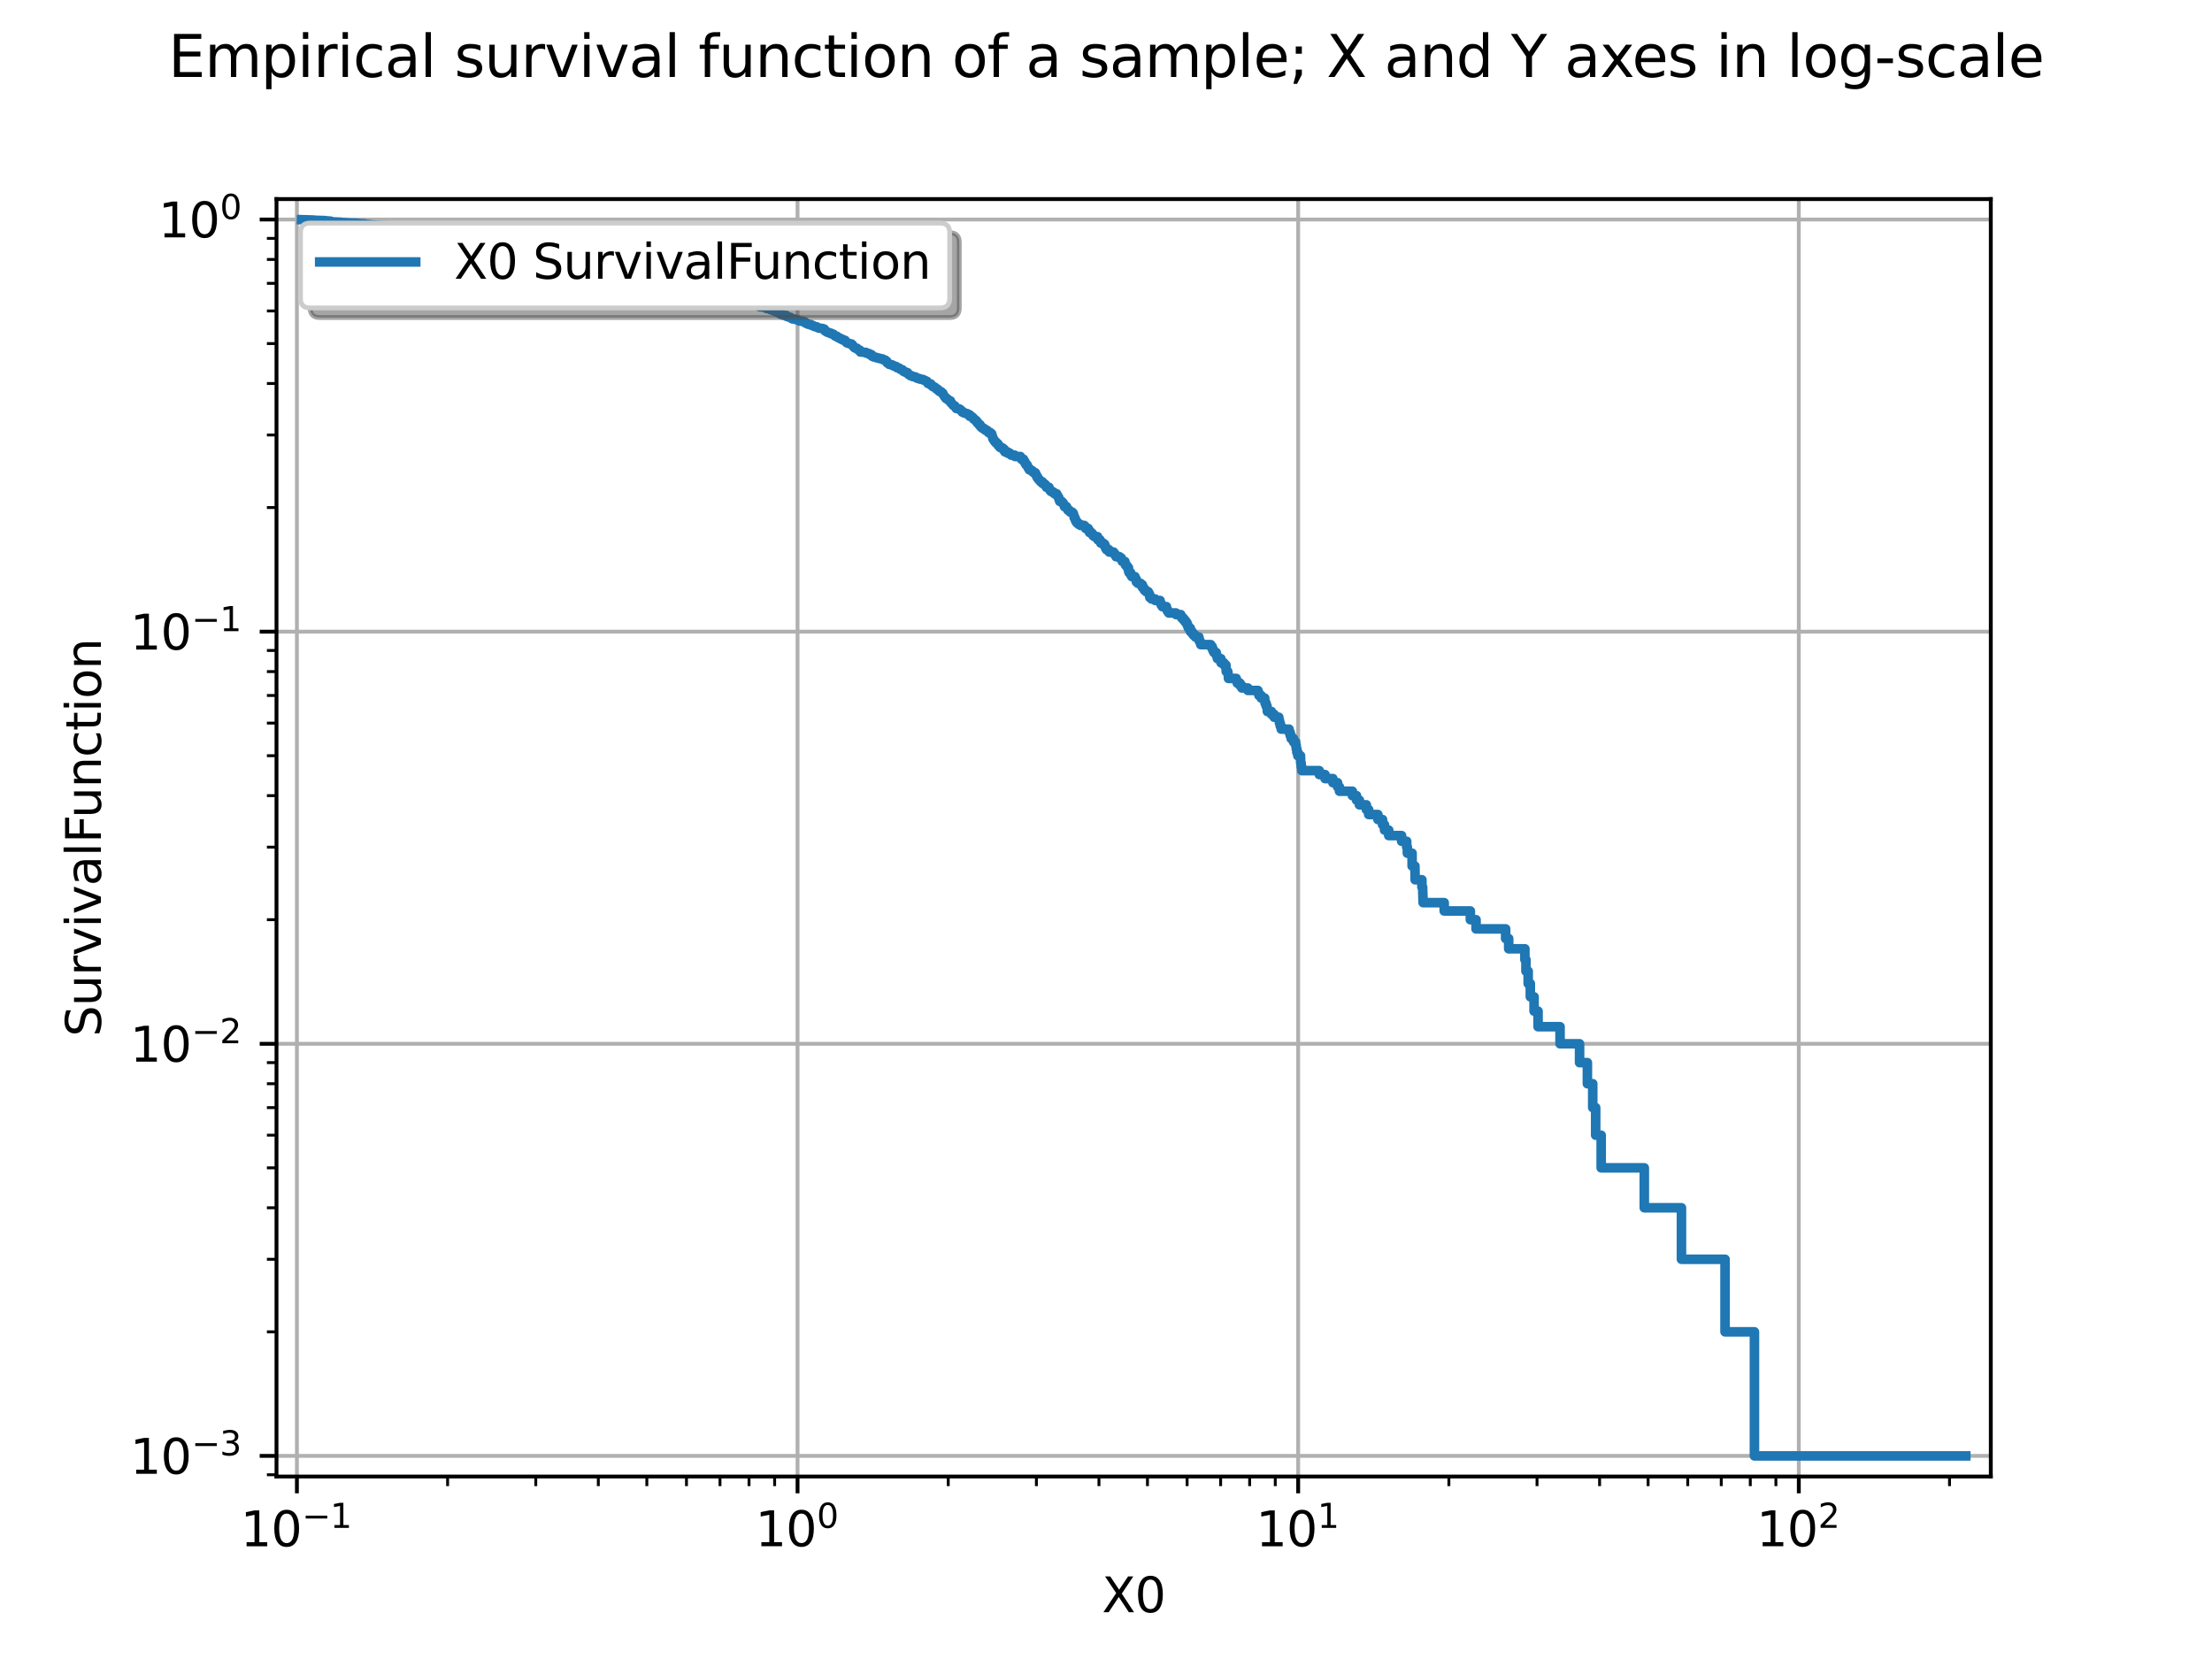 <?xml version="1.0" encoding="utf-8" standalone="no"?>
<!DOCTYPE svg PUBLIC "-//W3C//DTD SVG 1.1//EN"
  "http://www.w3.org/Graphics/SVG/1.1/DTD/svg11.dtd">
<svg xmlns:xlink="http://www.w3.org/1999/xlink" width="460.8pt" height="345.6pt" viewBox="0 0 460.8 345.6" xmlns="http://www.w3.org/2000/svg" version="1.1">
 <defs>
  <style type="text/css">*{stroke-linejoin: round; stroke-linecap: butt}</style>
 </defs>
 <g id="figure_1">
  <g id="patch_1">
   <path d="M 0 345.6 
L 460.8 345.6 
L 460.8 0 
L 0 0 
z
" style="fill: #ffffff"/>
  </g>
  <g id="axes_1">
   <g id="patch_2">
    <path d="M 57.6 307.584 
L 414.72 307.584 
L 414.72 41.472 
L 57.6 41.472 
z
" style="fill: #ffffff"/>
   </g>
   <g id="matplotlib.axis_1">
    <g id="xtick_1">
     <g id="line2d_1">
      <path d="M 61.851 307.584 
L 61.851 41.472 
" clip-path="url(#p665071ca34)" style="fill: none; stroke: #b0b0b0; stroke-width: 0.8; stroke-linecap: square"/>
     </g>
     <g id="line2d_2">
      <defs>
       <path id="m7e34120172" d="M 0 0 
L 0 3.5 
" style="stroke: #000000; stroke-width: 0.8"/>
      </defs>
      <g>
       <use xlink:href="#m7e34120172" x="61.851" y="307.584" style="stroke: #000000; stroke-width: 0.8"/>
      </g>
     </g>
     <g id="text_1">
      <!-- $\mathdefault{10^{-1}}$ -->
      <g transform="translate(50.101 322.182) scale(0.1 -0.1)">
       <defs>
        <path id="DejaVuSans-31" d="M 794 531 
L 1825 531 
L 1825 4091 
L 703 3866 
L 703 4441 
L 1819 4666 
L 2450 4666 
L 2450 531 
L 3481 531 
L 3481 0 
L 794 0 
L 794 531 
z
" transform="scale(0.016)"/>
        <path id="DejaVuSans-30" d="M 2034 4250 
Q 1547 4250 1301 3770 
Q 1056 3291 1056 2328 
Q 1056 1369 1301 889 
Q 1547 409 2034 409 
Q 2525 409 2770 889 
Q 3016 1369 3016 2328 
Q 3016 3291 2770 3770 
Q 2525 4250 2034 4250 
z
M 2034 4750 
Q 2819 4750 3233 4129 
Q 3647 3509 3647 2328 
Q 3647 1150 3233 529 
Q 2819 -91 2034 -91 
Q 1250 -91 836 529 
Q 422 1150 422 2328 
Q 422 3509 836 4129 
Q 1250 4750 2034 4750 
z
" transform="scale(0.016)"/>
        <path id="DejaVuSans-2212" d="M 678 2272 
L 4684 2272 
L 4684 1741 
L 678 1741 
L 678 2272 
z
" transform="scale(0.016)"/>
       </defs>
       <use xlink:href="#DejaVuSans-31" transform="translate(0 0.684)"/>
       <use xlink:href="#DejaVuSans-30" transform="translate(63.623 0.684)"/>
       <use xlink:href="#DejaVuSans-2212" transform="translate(128.203 38.966) scale(0.7)"/>
       <use xlink:href="#DejaVuSans-31" transform="translate(186.855 38.966) scale(0.7)"/>
      </g>
     </g>
    </g>
    <g id="xtick_2">
     <g id="line2d_3">
      <path d="M 166.142 307.584 
L 166.142 41.472 
" clip-path="url(#p665071ca34)" style="fill: none; stroke: #b0b0b0; stroke-width: 0.8; stroke-linecap: square"/>
     </g>
     <g id="line2d_4">
      <g>
       <use xlink:href="#m7e34120172" x="166.142" y="307.584" style="stroke: #000000; stroke-width: 0.8"/>
      </g>
     </g>
     <g id="text_2">
      <!-- $\mathdefault{10^{0}}$ -->
      <g transform="translate(157.342 322.182) scale(0.1 -0.1)">
       <use xlink:href="#DejaVuSans-31" transform="translate(0 0.766)"/>
       <use xlink:href="#DejaVuSans-30" transform="translate(63.623 0.766)"/>
       <use xlink:href="#DejaVuSans-30" transform="translate(128.203 39.047) scale(0.7)"/>
      </g>
     </g>
    </g>
    <g id="xtick_3">
     <g id="line2d_5">
      <path d="M 270.433 307.584 
L 270.433 41.472 
" clip-path="url(#p665071ca34)" style="fill: none; stroke: #b0b0b0; stroke-width: 0.8; stroke-linecap: square"/>
     </g>
     <g id="line2d_6">
      <g>
       <use xlink:href="#m7e34120172" x="270.433" y="307.584" style="stroke: #000000; stroke-width: 0.8"/>
      </g>
     </g>
     <g id="text_3">
      <!-- $\mathdefault{10^{1}}$ -->
      <g transform="translate(261.633 322.182) scale(0.1 -0.1)">
       <use xlink:href="#DejaVuSans-31" transform="translate(0 0.684)"/>
       <use xlink:href="#DejaVuSans-30" transform="translate(63.623 0.684)"/>
       <use xlink:href="#DejaVuSans-31" transform="translate(128.203 38.966) scale(0.7)"/>
      </g>
     </g>
    </g>
    <g id="xtick_4">
     <g id="line2d_7">
      <path d="M 374.724 307.584 
L 374.724 41.472 
" clip-path="url(#p665071ca34)" style="fill: none; stroke: #b0b0b0; stroke-width: 0.8; stroke-linecap: square"/>
     </g>
     <g id="line2d_8">
      <g>
       <use xlink:href="#m7e34120172" x="374.724" y="307.584" style="stroke: #000000; stroke-width: 0.8"/>
      </g>
     </g>
     <g id="text_4">
      <!-- $\mathdefault{10^{2}}$ -->
      <g transform="translate(365.924 322.182) scale(0.1 -0.1)">
       <defs>
        <path id="DejaVuSans-32" d="M 1228 531 
L 3431 531 
L 3431 0 
L 469 0 
L 469 531 
Q 828 903 1448 1529 
Q 2069 2156 2228 2338 
Q 2531 2678 2651 2914 
Q 2772 3150 2772 3378 
Q 2772 3750 2511 3984 
Q 2250 4219 1831 4219 
Q 1534 4219 1204 4116 
Q 875 4013 500 3803 
L 500 4441 
Q 881 4594 1212 4672 
Q 1544 4750 1819 4750 
Q 2544 4750 2975 4387 
Q 3406 4025 3406 3419 
Q 3406 3131 3298 2873 
Q 3191 2616 2906 2266 
Q 2828 2175 2409 1742 
Q 1991 1309 1228 531 
z
" transform="scale(0.016)"/>
       </defs>
       <use xlink:href="#DejaVuSans-31" transform="translate(0 0.766)"/>
       <use xlink:href="#DejaVuSans-30" transform="translate(63.623 0.766)"/>
       <use xlink:href="#DejaVuSans-32" transform="translate(128.203 39.047) scale(0.7)"/>
      </g>
     </g>
    </g>
    <g id="xtick_5">
     <g id="line2d_9">
      <defs>
       <path id="m5fe008154d" d="M 0 0 
L 0 2 
" style="stroke: #000000; stroke-width: 0.6"/>
      </defs>
      <g>
       <use xlink:href="#m5fe008154d" x="93.245" y="307.584" style="stroke: #000000; stroke-width: 0.6"/>
      </g>
     </g>
    </g>
    <g id="xtick_6">
     <g id="line2d_10">
      <g>
       <use xlink:href="#m5fe008154d" x="111.61" y="307.584" style="stroke: #000000; stroke-width: 0.6"/>
      </g>
     </g>
    </g>
    <g id="xtick_7">
     <g id="line2d_11">
      <g>
       <use xlink:href="#m5fe008154d" x="124.64" y="307.584" style="stroke: #000000; stroke-width: 0.6"/>
      </g>
     </g>
    </g>
    <g id="xtick_8">
     <g id="line2d_12">
      <g>
       <use xlink:href="#m5fe008154d" x="134.747" y="307.584" style="stroke: #000000; stroke-width: 0.6"/>
      </g>
     </g>
    </g>
    <g id="xtick_9">
     <g id="line2d_13">
      <g>
       <use xlink:href="#m5fe008154d" x="143.005" y="307.584" style="stroke: #000000; stroke-width: 0.6"/>
      </g>
     </g>
    </g>
    <g id="xtick_10">
     <g id="line2d_14">
      <g>
       <use xlink:href="#m5fe008154d" x="149.987" y="307.584" style="stroke: #000000; stroke-width: 0.6"/>
      </g>
     </g>
    </g>
    <g id="xtick_11">
     <g id="line2d_15">
      <g>
       <use xlink:href="#m5fe008154d" x="156.035" y="307.584" style="stroke: #000000; stroke-width: 0.6"/>
      </g>
     </g>
    </g>
    <g id="xtick_12">
     <g id="line2d_16">
      <g>
       <use xlink:href="#m5fe008154d" x="161.37" y="307.584" style="stroke: #000000; stroke-width: 0.6"/>
      </g>
     </g>
    </g>
    <g id="xtick_13">
     <g id="line2d_17">
      <g>
       <use xlink:href="#m5fe008154d" x="197.536" y="307.584" style="stroke: #000000; stroke-width: 0.6"/>
      </g>
     </g>
    </g>
    <g id="xtick_14">
     <g id="line2d_18">
      <g>
       <use xlink:href="#m5fe008154d" x="215.901" y="307.584" style="stroke: #000000; stroke-width: 0.6"/>
      </g>
     </g>
    </g>
    <g id="xtick_15">
     <g id="line2d_19">
      <g>
       <use xlink:href="#m5fe008154d" x="228.931" y="307.584" style="stroke: #000000; stroke-width: 0.6"/>
      </g>
     </g>
    </g>
    <g id="xtick_16">
     <g id="line2d_20">
      <g>
       <use xlink:href="#m5fe008154d" x="239.038" y="307.584" style="stroke: #000000; stroke-width: 0.6"/>
      </g>
     </g>
    </g>
    <g id="xtick_17">
     <g id="line2d_21">
      <g>
       <use xlink:href="#m5fe008154d" x="247.296" y="307.584" style="stroke: #000000; stroke-width: 0.6"/>
      </g>
     </g>
    </g>
    <g id="xtick_18">
     <g id="line2d_22">
      <g>
       <use xlink:href="#m5fe008154d" x="254.278" y="307.584" style="stroke: #000000; stroke-width: 0.6"/>
      </g>
     </g>
    </g>
    <g id="xtick_19">
     <g id="line2d_23">
      <g>
       <use xlink:href="#m5fe008154d" x="260.326" y="307.584" style="stroke: #000000; stroke-width: 0.6"/>
      </g>
     </g>
    </g>
    <g id="xtick_20">
     <g id="line2d_24">
      <g>
       <use xlink:href="#m5fe008154d" x="265.661" y="307.584" style="stroke: #000000; stroke-width: 0.6"/>
      </g>
     </g>
    </g>
    <g id="xtick_21">
     <g id="line2d_25">
      <g>
       <use xlink:href="#m5fe008154d" x="301.828" y="307.584" style="stroke: #000000; stroke-width: 0.6"/>
      </g>
     </g>
    </g>
    <g id="xtick_22">
     <g id="line2d_26">
      <g>
       <use xlink:href="#m5fe008154d" x="320.192" y="307.584" style="stroke: #000000; stroke-width: 0.6"/>
      </g>
     </g>
    </g>
    <g id="xtick_23">
     <g id="line2d_27">
      <g>
       <use xlink:href="#m5fe008154d" x="333.222" y="307.584" style="stroke: #000000; stroke-width: 0.6"/>
      </g>
     </g>
    </g>
    <g id="xtick_24">
     <g id="line2d_28">
      <g>
       <use xlink:href="#m5fe008154d" x="343.329" y="307.584" style="stroke: #000000; stroke-width: 0.6"/>
      </g>
     </g>
    </g>
    <g id="xtick_25">
     <g id="line2d_29">
      <g>
       <use xlink:href="#m5fe008154d" x="351.587" y="307.584" style="stroke: #000000; stroke-width: 0.6"/>
      </g>
     </g>
    </g>
    <g id="xtick_26">
     <g id="line2d_30">
      <g>
       <use xlink:href="#m5fe008154d" x="358.569" y="307.584" style="stroke: #000000; stroke-width: 0.6"/>
      </g>
     </g>
    </g>
    <g id="xtick_27">
     <g id="line2d_31">
      <g>
       <use xlink:href="#m5fe008154d" x="364.617" y="307.584" style="stroke: #000000; stroke-width: 0.6"/>
      </g>
     </g>
    </g>
    <g id="xtick_28">
     <g id="line2d_32">
      <g>
       <use xlink:href="#m5fe008154d" x="369.952" y="307.584" style="stroke: #000000; stroke-width: 0.6"/>
      </g>
     </g>
    </g>
    <g id="xtick_29">
     <g id="line2d_33">
      <g>
       <use xlink:href="#m5fe008154d" x="406.119" y="307.584" style="stroke: #000000; stroke-width: 0.6"/>
      </g>
     </g>
    </g>
    <g id="text_5">
     <!-- X0 -->
     <g transform="translate(229.554 335.861) scale(0.1 -0.1)">
      <defs>
       <path id="DejaVuSans-58" d="M 403 4666 
L 1081 4666 
L 2241 2931 
L 3406 4666 
L 4084 4666 
L 2584 2425 
L 4184 0 
L 3506 0 
L 2194 1984 
L 872 0 
L 191 0 
L 1856 2491 
L 403 4666 
z
" transform="scale(0.016)"/>
      </defs>
      <use xlink:href="#DejaVuSans-58"/>
      <use xlink:href="#DejaVuSans-30" transform="translate(68.506 0)"/>
     </g>
    </g>
   </g>
   <g id="matplotlib.axis_2">
    <g id="ytick_1">
     <g id="line2d_34">
      <path d="M 57.6 303.291 
L 414.72 303.291 
" clip-path="url(#p665071ca34)" style="fill: none; stroke: #b0b0b0; stroke-width: 0.8; stroke-linecap: square"/>
     </g>
     <g id="line2d_35">
      <defs>
       <path id="mf4d5a9740e" d="M 0 0 
L -3.5 0 
" style="stroke: #000000; stroke-width: 0.8"/>
      </defs>
      <g>
       <use xlink:href="#mf4d5a9740e" x="57.6" y="303.291" style="stroke: #000000; stroke-width: 0.8"/>
      </g>
     </g>
     <g id="text_6">
      <!-- $\mathdefault{10^{-3}}$ -->
      <g transform="translate(27.1 307.09) scale(0.1 -0.1)">
       <defs>
        <path id="DejaVuSans-33" d="M 2597 2516 
Q 3050 2419 3304 2112 
Q 3559 1806 3559 1356 
Q 3559 666 3084 287 
Q 2609 -91 1734 -91 
Q 1441 -91 1130 -33 
Q 819 25 488 141 
L 488 750 
Q 750 597 1062 519 
Q 1375 441 1716 441 
Q 2309 441 2620 675 
Q 2931 909 2931 1356 
Q 2931 1769 2642 2001 
Q 2353 2234 1838 2234 
L 1294 2234 
L 1294 2753 
L 1863 2753 
Q 2328 2753 2575 2939 
Q 2822 3125 2822 3475 
Q 2822 3834 2567 4026 
Q 2313 4219 1838 4219 
Q 1578 4219 1281 4162 
Q 984 4106 628 3988 
L 628 4550 
Q 988 4650 1302 4700 
Q 1616 4750 1894 4750 
Q 2613 4750 3031 4423 
Q 3450 4097 3450 3541 
Q 3450 3153 3228 2886 
Q 3006 2619 2597 2516 
z
" transform="scale(0.016)"/>
       </defs>
       <use xlink:href="#DejaVuSans-31" transform="translate(0 0.766)"/>
       <use xlink:href="#DejaVuSans-30" transform="translate(63.623 0.766)"/>
       <use xlink:href="#DejaVuSans-2212" transform="translate(128.203 39.047) scale(0.7)"/>
       <use xlink:href="#DejaVuSans-33" transform="translate(186.855 39.047) scale(0.7)"/>
      </g>
     </g>
    </g>
    <g id="ytick_2">
     <g id="line2d_36">
      <path d="M 57.6 217.437 
L 414.72 217.437 
" clip-path="url(#p665071ca34)" style="fill: none; stroke: #b0b0b0; stroke-width: 0.8; stroke-linecap: square"/>
     </g>
     <g id="line2d_37">
      <g>
       <use xlink:href="#mf4d5a9740e" x="57.6" y="217.437" style="stroke: #000000; stroke-width: 0.8"/>
      </g>
     </g>
     <g id="text_7">
      <!-- $\mathdefault{10^{-2}}$ -->
      <g transform="translate(27.1 221.236) scale(0.1 -0.1)">
       <use xlink:href="#DejaVuSans-31" transform="translate(0 0.766)"/>
       <use xlink:href="#DejaVuSans-30" transform="translate(63.623 0.766)"/>
       <use xlink:href="#DejaVuSans-2212" transform="translate(128.203 39.047) scale(0.7)"/>
       <use xlink:href="#DejaVuSans-32" transform="translate(186.855 39.047) scale(0.7)"/>
      </g>
     </g>
    </g>
    <g id="ytick_3">
     <g id="line2d_38">
      <path d="M 57.6 131.582 
L 414.72 131.582 
" clip-path="url(#p665071ca34)" style="fill: none; stroke: #b0b0b0; stroke-width: 0.8; stroke-linecap: square"/>
     </g>
     <g id="line2d_39">
      <g>
       <use xlink:href="#mf4d5a9740e" x="57.6" y="131.582" style="stroke: #000000; stroke-width: 0.8"/>
      </g>
     </g>
     <g id="text_8">
      <!-- $\mathdefault{10^{-1}}$ -->
      <g transform="translate(27.1 135.381) scale(0.1 -0.1)">
       <use xlink:href="#DejaVuSans-31" transform="translate(0 0.684)"/>
       <use xlink:href="#DejaVuSans-30" transform="translate(63.623 0.684)"/>
       <use xlink:href="#DejaVuSans-2212" transform="translate(128.203 38.966) scale(0.7)"/>
       <use xlink:href="#DejaVuSans-31" transform="translate(186.855 38.966) scale(0.7)"/>
      </g>
     </g>
    </g>
    <g id="ytick_4">
     <g id="line2d_40">
      <path d="M 57.6 45.727 
L 414.72 45.727 
" clip-path="url(#p665071ca34)" style="fill: none; stroke: #b0b0b0; stroke-width: 0.8; stroke-linecap: square"/>
     </g>
     <g id="line2d_41">
      <g>
       <use xlink:href="#mf4d5a9740e" x="57.6" y="45.727" style="stroke: #000000; stroke-width: 0.8"/>
      </g>
     </g>
     <g id="text_9">
      <!-- $\mathdefault{10^{0}}$ -->
      <g transform="translate(33 49.527) scale(0.1 -0.1)">
       <use xlink:href="#DejaVuSans-31" transform="translate(0 0.766)"/>
       <use xlink:href="#DejaVuSans-30" transform="translate(63.623 0.766)"/>
       <use xlink:href="#DejaVuSans-30" transform="translate(128.203 39.047) scale(0.7)"/>
      </g>
     </g>
    </g>
    <g id="ytick_5">
     <g id="line2d_42">
      <defs>
       <path id="m22056c8c06" d="M 0 0 
L -2 0 
" style="stroke: #000000; stroke-width: 0.6"/>
      </defs>
      <g>
       <use xlink:href="#m22056c8c06" x="57.6" y="307.22" style="stroke: #000000; stroke-width: 0.6"/>
      </g>
     </g>
    </g>
    <g id="ytick_6">
     <g id="line2d_43">
      <g>
       <use xlink:href="#m22056c8c06" x="57.6" y="277.446" style="stroke: #000000; stroke-width: 0.6"/>
      </g>
     </g>
    </g>
    <g id="ytick_7">
     <g id="line2d_44">
      <g>
       <use xlink:href="#m22056c8c06" x="57.6" y="262.328" style="stroke: #000000; stroke-width: 0.6"/>
      </g>
     </g>
    </g>
    <g id="ytick_8">
     <g id="line2d_45">
      <g>
       <use xlink:href="#m22056c8c06" x="57.6" y="251.602" style="stroke: #000000; stroke-width: 0.6"/>
      </g>
     </g>
    </g>
    <g id="ytick_9">
     <g id="line2d_46">
      <g>
       <use xlink:href="#m22056c8c06" x="57.6" y="243.281" style="stroke: #000000; stroke-width: 0.6"/>
      </g>
     </g>
    </g>
    <g id="ytick_10">
     <g id="line2d_47">
      <g>
       <use xlink:href="#m22056c8c06" x="57.6" y="236.483" style="stroke: #000000; stroke-width: 0.6"/>
      </g>
     </g>
    </g>
    <g id="ytick_11">
     <g id="line2d_48">
      <g>
       <use xlink:href="#m22056c8c06" x="57.6" y="230.736" style="stroke: #000000; stroke-width: 0.6"/>
      </g>
     </g>
    </g>
    <g id="ytick_12">
     <g id="line2d_49">
      <g>
       <use xlink:href="#m22056c8c06" x="57.6" y="225.757" style="stroke: #000000; stroke-width: 0.6"/>
      </g>
     </g>
    </g>
    <g id="ytick_13">
     <g id="line2d_50">
      <g>
       <use xlink:href="#m22056c8c06" x="57.6" y="221.365" style="stroke: #000000; stroke-width: 0.6"/>
      </g>
     </g>
    </g>
    <g id="ytick_14">
     <g id="line2d_51">
      <g>
       <use xlink:href="#m22056c8c06" x="57.6" y="191.592" style="stroke: #000000; stroke-width: 0.6"/>
      </g>
     </g>
    </g>
    <g id="ytick_15">
     <g id="line2d_52">
      <g>
       <use xlink:href="#m22056c8c06" x="57.6" y="176.474" style="stroke: #000000; stroke-width: 0.6"/>
      </g>
     </g>
    </g>
    <g id="ytick_16">
     <g id="line2d_53">
      <g>
       <use xlink:href="#m22056c8c06" x="57.6" y="165.747" style="stroke: #000000; stroke-width: 0.6"/>
      </g>
     </g>
    </g>
    <g id="ytick_17">
     <g id="line2d_54">
      <g>
       <use xlink:href="#m22056c8c06" x="57.6" y="157.427" style="stroke: #000000; stroke-width: 0.6"/>
      </g>
     </g>
    </g>
    <g id="ytick_18">
     <g id="line2d_55">
      <g>
       <use xlink:href="#m22056c8c06" x="57.6" y="150.629" style="stroke: #000000; stroke-width: 0.6"/>
      </g>
     </g>
    </g>
    <g id="ytick_19">
     <g id="line2d_56">
      <g>
       <use xlink:href="#m22056c8c06" x="57.6" y="144.881" style="stroke: #000000; stroke-width: 0.6"/>
      </g>
     </g>
    </g>
    <g id="ytick_20">
     <g id="line2d_57">
      <g>
       <use xlink:href="#m22056c8c06" x="57.6" y="139.902" style="stroke: #000000; stroke-width: 0.6"/>
      </g>
     </g>
    </g>
    <g id="ytick_21">
     <g id="line2d_58">
      <g>
       <use xlink:href="#m22056c8c06" x="57.6" y="135.511" style="stroke: #000000; stroke-width: 0.6"/>
      </g>
     </g>
    </g>
    <g id="ytick_22">
     <g id="line2d_59">
      <g>
       <use xlink:href="#m22056c8c06" x="57.6" y="105.737" style="stroke: #000000; stroke-width: 0.6"/>
      </g>
     </g>
    </g>
    <g id="ytick_23">
     <g id="line2d_60">
      <g>
       <use xlink:href="#m22056c8c06" x="57.6" y="90.619" style="stroke: #000000; stroke-width: 0.6"/>
      </g>
     </g>
    </g>
    <g id="ytick_24">
     <g id="line2d_61">
      <g>
       <use xlink:href="#m22056c8c06" x="57.6" y="79.892" style="stroke: #000000; stroke-width: 0.6"/>
      </g>
     </g>
    </g>
    <g id="ytick_25">
     <g id="line2d_62">
      <g>
       <use xlink:href="#m22056c8c06" x="57.6" y="71.572" style="stroke: #000000; stroke-width: 0.6"/>
      </g>
     </g>
    </g>
    <g id="ytick_26">
     <g id="line2d_63">
      <g>
       <use xlink:href="#m22056c8c06" x="57.6" y="64.774" style="stroke: #000000; stroke-width: 0.6"/>
      </g>
     </g>
    </g>
    <g id="ytick_27">
     <g id="line2d_64">
      <g>
       <use xlink:href="#m22056c8c06" x="57.6" y="59.026" style="stroke: #000000; stroke-width: 0.6"/>
      </g>
     </g>
    </g>
    <g id="ytick_28">
     <g id="line2d_65">
      <g>
       <use xlink:href="#m22056c8c06" x="57.6" y="54.048" style="stroke: #000000; stroke-width: 0.6"/>
      </g>
     </g>
    </g>
    <g id="ytick_29">
     <g id="line2d_66">
      <g>
       <use xlink:href="#m22056c8c06" x="57.6" y="49.656" style="stroke: #000000; stroke-width: 0.6"/>
      </g>
     </g>
    </g>
    <g id="text_10">
     <!-- SurvivalFunction -->
     <g transform="translate(21.02 215.952) rotate(-90) scale(0.1 -0.1)">
      <defs>
       <path id="DejaVuSans-53" d="M 3425 4513 
L 3425 3897 
Q 3066 4069 2747 4153 
Q 2428 4238 2131 4238 
Q 1616 4238 1336 4038 
Q 1056 3838 1056 3469 
Q 1056 3159 1242 3001 
Q 1428 2844 1947 2747 
L 2328 2669 
Q 3034 2534 3370 2195 
Q 3706 1856 3706 1288 
Q 3706 609 3251 259 
Q 2797 -91 1919 -91 
Q 1588 -91 1214 -16 
Q 841 59 441 206 
L 441 856 
Q 825 641 1194 531 
Q 1563 422 1919 422 
Q 2459 422 2753 634 
Q 3047 847 3047 1241 
Q 3047 1584 2836 1778 
Q 2625 1972 2144 2069 
L 1759 2144 
Q 1053 2284 737 2584 
Q 422 2884 422 3419 
Q 422 4038 858 4394 
Q 1294 4750 2059 4750 
Q 2388 4750 2728 4690 
Q 3069 4631 3425 4513 
z
" transform="scale(0.016)"/>
       <path id="DejaVuSans-75" d="M 544 1381 
L 544 3500 
L 1119 3500 
L 1119 1403 
Q 1119 906 1312 657 
Q 1506 409 1894 409 
Q 2359 409 2629 706 
Q 2900 1003 2900 1516 
L 2900 3500 
L 3475 3500 
L 3475 0 
L 2900 0 
L 2900 538 
Q 2691 219 2414 64 
Q 2138 -91 1772 -91 
Q 1169 -91 856 284 
Q 544 659 544 1381 
z
M 1991 3584 
L 1991 3584 
z
" transform="scale(0.016)"/>
       <path id="DejaVuSans-72" d="M 2631 2963 
Q 2534 3019 2420 3045 
Q 2306 3072 2169 3072 
Q 1681 3072 1420 2755 
Q 1159 2438 1159 1844 
L 1159 0 
L 581 0 
L 581 3500 
L 1159 3500 
L 1159 2956 
Q 1341 3275 1631 3429 
Q 1922 3584 2338 3584 
Q 2397 3584 2469 3576 
Q 2541 3569 2628 3553 
L 2631 2963 
z
" transform="scale(0.016)"/>
       <path id="DejaVuSans-76" d="M 191 3500 
L 800 3500 
L 1894 563 
L 2988 3500 
L 3597 3500 
L 2284 0 
L 1503 0 
L 191 3500 
z
" transform="scale(0.016)"/>
       <path id="DejaVuSans-69" d="M 603 3500 
L 1178 3500 
L 1178 0 
L 603 0 
L 603 3500 
z
M 603 4863 
L 1178 4863 
L 1178 4134 
L 603 4134 
L 603 4863 
z
" transform="scale(0.016)"/>
       <path id="DejaVuSans-61" d="M 2194 1759 
Q 1497 1759 1228 1600 
Q 959 1441 959 1056 
Q 959 750 1161 570 
Q 1363 391 1709 391 
Q 2188 391 2477 730 
Q 2766 1069 2766 1631 
L 2766 1759 
L 2194 1759 
z
M 3341 1997 
L 3341 0 
L 2766 0 
L 2766 531 
Q 2569 213 2275 61 
Q 1981 -91 1556 -91 
Q 1019 -91 701 211 
Q 384 513 384 1019 
Q 384 1609 779 1909 
Q 1175 2209 1959 2209 
L 2766 2209 
L 2766 2266 
Q 2766 2663 2505 2880 
Q 2244 3097 1772 3097 
Q 1472 3097 1187 3025 
Q 903 2953 641 2809 
L 641 3341 
Q 956 3463 1253 3523 
Q 1550 3584 1831 3584 
Q 2591 3584 2966 3190 
Q 3341 2797 3341 1997 
z
" transform="scale(0.016)"/>
       <path id="DejaVuSans-6c" d="M 603 4863 
L 1178 4863 
L 1178 0 
L 603 0 
L 603 4863 
z
" transform="scale(0.016)"/>
       <path id="DejaVuSans-46" d="M 628 4666 
L 3309 4666 
L 3309 4134 
L 1259 4134 
L 1259 2759 
L 3109 2759 
L 3109 2228 
L 1259 2228 
L 1259 0 
L 628 0 
L 628 4666 
z
" transform="scale(0.016)"/>
       <path id="DejaVuSans-6e" d="M 3513 2113 
L 3513 0 
L 2938 0 
L 2938 2094 
Q 2938 2591 2744 2837 
Q 2550 3084 2163 3084 
Q 1697 3084 1428 2787 
Q 1159 2491 1159 1978 
L 1159 0 
L 581 0 
L 581 3500 
L 1159 3500 
L 1159 2956 
Q 1366 3272 1645 3428 
Q 1925 3584 2291 3584 
Q 2894 3584 3203 3211 
Q 3513 2838 3513 2113 
z
" transform="scale(0.016)"/>
       <path id="DejaVuSans-63" d="M 3122 3366 
L 3122 2828 
Q 2878 2963 2633 3030 
Q 2388 3097 2138 3097 
Q 1578 3097 1268 2742 
Q 959 2388 959 1747 
Q 959 1106 1268 751 
Q 1578 397 2138 397 
Q 2388 397 2633 464 
Q 2878 531 3122 666 
L 3122 134 
Q 2881 22 2623 -34 
Q 2366 -91 2075 -91 
Q 1284 -91 818 406 
Q 353 903 353 1747 
Q 353 2603 823 3093 
Q 1294 3584 2113 3584 
Q 2378 3584 2631 3529 
Q 2884 3475 3122 3366 
z
" transform="scale(0.016)"/>
       <path id="DejaVuSans-74" d="M 1172 4494 
L 1172 3500 
L 2356 3500 
L 2356 3053 
L 1172 3053 
L 1172 1153 
Q 1172 725 1289 603 
Q 1406 481 1766 481 
L 2356 481 
L 2356 0 
L 1766 0 
Q 1100 0 847 248 
Q 594 497 594 1153 
L 594 3053 
L 172 3053 
L 172 3500 
L 594 3500 
L 594 4494 
L 1172 4494 
z
" transform="scale(0.016)"/>
       <path id="DejaVuSans-6f" d="M 1959 3097 
Q 1497 3097 1228 2736 
Q 959 2375 959 1747 
Q 959 1119 1226 758 
Q 1494 397 1959 397 
Q 2419 397 2687 759 
Q 2956 1122 2956 1747 
Q 2956 2369 2687 2733 
Q 2419 3097 1959 3097 
z
M 1959 3584 
Q 2709 3584 3137 3096 
Q 3566 2609 3566 1747 
Q 3566 888 3137 398 
Q 2709 -91 1959 -91 
Q 1206 -91 779 398 
Q 353 888 353 1747 
Q 353 2609 779 3096 
Q 1206 3584 1959 3584 
z
" transform="scale(0.016)"/>
      </defs>
      <use xlink:href="#DejaVuSans-53"/>
      <use xlink:href="#DejaVuSans-75" transform="translate(63.477 0)"/>
      <use xlink:href="#DejaVuSans-72" transform="translate(126.855 0)"/>
      <use xlink:href="#DejaVuSans-76" transform="translate(167.969 0)"/>
      <use xlink:href="#DejaVuSans-69" transform="translate(227.148 0)"/>
      <use xlink:href="#DejaVuSans-76" transform="translate(254.932 0)"/>
      <use xlink:href="#DejaVuSans-61" transform="translate(314.111 0)"/>
      <use xlink:href="#DejaVuSans-6c" transform="translate(375.391 0)"/>
      <use xlink:href="#DejaVuSans-46" transform="translate(403.174 0)"/>
      <use xlink:href="#DejaVuSans-75" transform="translate(455.193 0)"/>
      <use xlink:href="#DejaVuSans-6e" transform="translate(518.572 0)"/>
      <use xlink:href="#DejaVuSans-63" transform="translate(581.951 0)"/>
      <use xlink:href="#DejaVuSans-74" transform="translate(636.932 0)"/>
      <use xlink:href="#DejaVuSans-69" transform="translate(676.141 0)"/>
      <use xlink:href="#DejaVuSans-6f" transform="translate(703.924 0)"/>
      <use xlink:href="#DejaVuSans-6e" transform="translate(765.105 0)"/>
     </g>
    </g>
   </g>
   <g id="line2d_67">
    <path d="M 62.815 45.765 
L 65.402 45.839 
L 65.402 45.877 
L 67.756 45.952 
L 67.756 45.989 
L 68.883 46.065 
L 68.883 46.102 
L 69.206 46.178 
L 69.206 46.215 
L 71.057 46.291 
L 71.057 46.329 
L 72.237 46.405 
L 72.237 46.443 
L 74.522 46.519 
L 74.522 46.557 
L 75.996 46.633 
L 76.07 46.71 
L 76.992 46.786 
L 76.992 46.825 
L 78.308 46.902 
L 78.342 46.979 
L 80.915 47.056 
L 80.915 47.094 
L 81.562 47.172 
L 81.562 47.211 
L 82.727 47.288 
L 82.727 47.327 
L 83.986 47.405 
L 83.986 47.444 
L 84.54 47.522 
L 84.58 47.601 
L 86.357 47.679 
L 86.357 47.719 
L 87.517 47.797 
L 87.517 47.837 
L 88.789 47.916 
L 88.789 47.955 
L 90.151 48.035 
L 90.151 48.074 
L 91.073 48.154 
L 91.073 48.194 
L 91.942 48.273 
L 91.942 48.313 
L 93.32 48.393 
L 93.32 48.433 
L 94.942 48.514 
L 94.942 48.554 
L 95.54 48.634 
L 95.556 48.715 
L 96.65 48.796 
L 96.65 48.836 
L 98.652 48.918 
L 98.668 48.999 
L 99.497 49.08 
L 99.522 49.162 
L 100.051 49.244 
L 100.051 49.285 
L 100.807 49.367 
L 100.807 49.408 
L 101.375 49.491 
L 101.377 49.573 
L 103.017 49.656 
L 103.017 49.697 
L 103.545 49.78 
L 103.545 49.822 
L 104.405 49.905 
L 104.51 49.989 
L 105.326 50.073 
L 105.368 50.156 
L 106.289 50.24 
L 106.314 50.325 
L 107.457 50.409 
L 107.457 50.451 
L 108.337 50.536 
L 108.337 50.579 
L 108.558 50.664 
L 108.558 50.706 
L 109.82 50.792 
L 109.835 50.877 
L 111.17 50.963 
L 111.17 51.006 
L 111.523 51.092 
L 111.535 51.178 
L 113.413 51.264 
L 113.413 51.308 
L 114.403 51.394 
L 114.506 51.481 
L 114.647 51.568 
L 114.647 51.612 
L 115.102 51.7 
L 115.102 51.743 
L 115.468 51.831 
L 115.475 51.919 
L 117.07 52.007 
L 117.148 52.095 
L 117.783 52.184 
L 117.885 52.317 
L 118.481 52.406 
L 118.57 52.496 
L 120.012 52.585 
L 120.041 52.675 
L 121.454 52.765 
L 121.53 52.9 
L 122.428 52.991 
L 122.428 53.036 
L 122.846 53.127 
L 122.846 53.172 
L 123.501 53.264 
L 123.558 53.355 
L 124.444 53.447 
L 124.444 53.492 
L 125.376 53.584 
L 125.438 53.677 
L 125.654 53.769 
L 125.654 53.815 
L 126.417 53.908 
L 126.417 53.954 
L 127.469 54.048 
L 127.469 54.094 
L 128.189 54.188 
L 128.262 54.375 
L 128.609 54.469 
L 128.609 54.517 
L 129.438 54.611 
L 129.438 54.658 
L 129.875 54.753 
L 129.875 54.801 
L 131.615 54.896 
L 131.694 55.087 
L 133.302 55.183 
L 133.335 55.28 
L 134.351 55.376 
L 134.351 55.424 
L 135.369 55.521 
L 135.369 55.57 
L 135.872 55.667 
L 135.964 55.862 
L 136.219 55.96 
L 136.306 56.058 
L 137.01 56.157 
L 137.081 56.305 
L 137.702 56.404 
L 137.805 56.554 
L 138.241 56.653 
L 138.241 56.703 
L 138.608 56.804 
L 138.657 56.904 
L 139.271 57.005 
L 139.271 57.055 
L 139.903 57.157 
L 139.958 57.36 
L 140.166 57.462 
L 140.275 57.564 
L 140.823 57.667 
L 140.823 57.718 
L 141.539 57.821 
L 141.539 57.873 
L 141.989 57.976 
L 141.989 58.028 
L 142.368 58.132 
L 142.368 58.184 
L 142.779 58.288 
L 142.779 58.34 
L 143.262 58.445 
L 143.262 58.498 
L 143.828 58.603 
L 143.828 58.655 
L 144.341 58.761 
L 144.425 58.867 
L 144.597 58.973 
L 144.597 59.026 
L 144.91 59.133 
L 144.986 59.24 
L 145.44 59.347 
L 145.475 59.455 
L 146.143 59.563 
L 146.243 59.671 
L 146.541 59.78 
L 146.541 59.834 
L 146.869 59.943 
L 146.968 60.053 
L 147.41 60.162 
L 147.41 60.217 
L 148.33 60.327 
L 148.33 60.382 
L 148.792 60.493 
L 148.828 60.604 
L 148.981 60.66 
L 148.981 60.715 
L 149.7 60.771 
L 149.7 60.827 
L 150.185 60.883 
L 150.185 60.939 
L 150.635 60.995 
L 150.635 61.051 
L 151.175 61.108 
L 151.283 61.22 
L 151.71 61.277 
L 151.761 61.39 
L 152.165 61.447 
L 152.165 61.504 
L 152.427 61.561 
L 152.496 61.675 
L 152.788 61.732 
L 152.788 61.79 
L 152.993 61.847 
L 152.993 61.905 
L 153.539 61.962 
L 153.539 62.02 
L 153.886 62.078 
L 153.944 62.193 
L 154.613 62.251 
L 154.672 62.426 
L 155.07 62.484 
L 155.07 62.543 
L 155.301 62.602 
L 155.301 62.66 
L 155.591 62.719 
L 155.591 62.778 
L 155.979 62.837 
L 155.979 62.896 
L 156.339 62.955 
L 156.339 63.014 
L 156.665 63.074 
L 156.665 63.133 
L 157.028 63.192 
L 157.028 63.252 
L 157.363 63.312 
L 157.363 63.372 
L 157.626 63.431 
L 157.729 63.612 
L 157.904 63.672 
L 157.904 63.732 
L 158.222 63.793 
L 158.296 63.914 
L 159.258 63.975 
L 159.258 64.036 
L 159.538 64.097 
L 159.538 64.158 
L 159.684 64.219 
L 159.684 64.28 
L 160.453 64.342 
L 160.522 64.526 
L 161.045 64.588 
L 161.076 64.712 
L 161.59 64.774 
L 161.59 64.899 
L 161.785 64.961 
L 161.785 65.024 
L 162.185 65.086 
L 162.224 65.212 
L 162.416 65.275 
L 162.416 65.338 
L 162.629 65.401 
L 162.629 65.464 
L 163.06 65.527 
L 163.164 65.654 
L 163.798 65.718 
L 163.848 65.91 
L 164.196 65.974 
L 164.196 66.038 
L 164.662 66.103 
L 164.662 66.167 
L 164.831 66.232 
L 164.831 66.296 
L 165.046 66.361 
L 165.046 66.426 
L 165.72 66.491 
L 165.72 66.556 
L 166.179 66.621 
L 166.29 66.752 
L 166.584 66.818 
L 166.584 66.883 
L 167.31 66.949 
L 167.31 67.015 
L 167.696 67.081 
L 167.773 67.28 
L 168.025 67.347 
L 168.025 67.413 
L 168.347 67.48 
L 168.347 67.547 
L 168.939 67.614 
L 168.978 67.748 
L 169.365 67.816 
L 169.365 67.883 
L 169.65 67.951 
L 169.65 68.018 
L 170.159 68.086 
L 170.242 68.222 
L 170.59 68.291 
L 170.59 68.359 
L 171.37 68.427 
L 171.37 68.496 
L 171.743 68.565 
L 171.838 68.91 
L 172.072 68.98 
L 172.072 69.05 
L 172.273 69.119 
L 172.273 69.189 
L 172.658 69.259 
L 172.658 69.329 
L 173.098 69.4 
L 173.146 69.541 
L 173.611 69.611 
L 173.716 69.753 
L 173.834 69.824 
L 173.906 69.967 
L 174.324 70.038 
L 174.369 70.182 
L 174.549 70.254 
L 174.549 70.326 
L 174.936 70.398 
L 174.936 70.47 
L 175.113 70.543 
L 175.113 70.615 
L 175.543 70.688 
L 175.564 70.834 
L 176.061 70.907 
L 176.169 71.127 
L 176.251 71.201 
L 176.251 71.275 
L 176.416 71.349 
L 176.416 71.423 
L 176.816 71.498 
L 176.816 71.572 
L 177.378 71.647 
L 177.378 71.722 
L 177.555 71.797 
L 177.618 72.022 
L 177.777 72.098 
L 177.805 72.25 
L 177.988 72.326 
L 178.057 72.478 
L 178.542 72.555 
L 178.549 72.708 
L 178.754 72.785 
L 178.754 72.862 
L 179.129 72.939 
L 179.231 73.328 
L 180.394 73.406 
L 180.449 73.563 
L 181.02 73.642 
L 181.078 73.8 
L 181.556 73.879 
L 181.648 74.198 
L 181.985 74.278 
L 181.985 74.358 
L 182.539 74.439 
L 182.539 74.519 
L 183.165 74.6 
L 183.165 74.681 
L 183.846 74.762 
L 183.923 74.925 
L 184.412 75.007 
L 184.466 75.171 
L 184.73 75.253 
L 184.807 75.584 
L 185.038 75.667 
L 185.038 75.75 
L 185.269 75.834 
L 185.269 75.917 
L 185.844 76.001 
L 185.844 76.085 
L 186.184 76.17 
L 186.184 76.254 
L 186.67 76.339 
L 186.67 76.423 
L 186.852 76.509 
L 186.852 76.594 
L 187.329 76.679 
L 187.329 76.765 
L 187.546 76.851 
L 187.546 76.937 
L 187.988 77.023 
L 188.084 77.196 
L 188.212 77.283 
L 188.212 77.37 
L 188.583 77.457 
L 188.583 77.544 
L 189.058 77.632 
L 189.146 77.808 
L 189.24 77.896 
L 189.24 77.985 
L 189.515 78.073 
L 189.625 78.251 
L 190.074 78.34 
L 190.074 78.43 
L 190.705 78.52 
L 190.705 78.61 
L 191.043 78.7 
L 191.043 78.79 
L 191.61 78.881 
L 191.61 78.972 
L 192.331 79.063 
L 192.331 79.154 
L 192.713 79.246 
L 192.713 79.337 
L 193.1 79.429 
L 193.205 79.614 
L 193.321 79.706 
L 193.327 79.892 
L 193.904 79.986 
L 194.006 80.267 
L 194.254 80.361 
L 194.338 80.551 
L 194.732 80.646 
L 194.732 80.741 
L 194.961 80.836 
L 195.055 81.028 
L 195.405 81.124 
L 195.443 81.318 
L 195.656 81.415 
L 195.656 81.512 
L 196.073 81.609 
L 196.131 81.805 
L 196.402 81.903 
L 196.488 82.2 
L 196.594 82.299 
L 196.693 82.498 
L 196.805 82.598 
L 196.805 82.699 
L 197.011 82.799 
L 197.048 83.001 
L 197.376 83.103 
L 197.376 83.205 
L 197.613 83.307 
L 197.613 83.409 
L 197.987 83.511 
L 198.095 83.925 
L 198.297 84.029 
L 198.407 84.238 
L 198.574 84.342 
L 198.574 84.448 
L 198.916 84.553 
L 198.981 84.765 
L 199.149 84.871 
L 199.202 85.085 
L 199.878 85.192 
L 199.878 85.3 
L 200.179 85.408 
L 200.179 85.516 
L 200.395 85.625 
L 200.443 85.843 
L 200.9 85.952 
L 200.9 86.062 
L 201.516 86.172 
L 201.516 86.283 
L 201.971 86.393 
L 202.02 86.728 
L 202.35 86.728 
L 202.35 86.84 
L 202.506 86.84 
L 202.506 86.952 
L 202.655 86.952 
L 202.722 87.178 
L 202.802 87.178 
L 202.802 87.292 
L 202.977 87.292 
L 202.977 87.406 
L 203.13 87.406 
L 203.13 87.52 
L 203.257 87.52 
L 203.257 87.634 
L 203.392 87.634 
L 203.425 87.865 
L 203.596 87.865 
L 203.602 88.096 
L 203.729 88.096 
L 203.729 88.213 
L 203.852 88.213 
L 203.924 88.446 
L 204.145 88.446 
L 204.218 88.8 
L 204.38 88.8 
L 204.436 89.037 
L 204.628 89.037 
L 204.628 89.157 
L 204.76 89.157 
L 204.76 89.276 
L 205.035 89.276 
L 205.143 89.517 
L 205.294 89.517 
L 205.294 89.638 
L 205.603 89.638 
L 205.603 89.759 
L 205.76 89.759 
L 205.76 89.881 
L 205.875 89.881 
L 205.925 90.125 
L 206.319 90.125 
L 206.388 90.371 
L 206.594 90.371 
L 206.68 90.868 
L 206.749 90.868 
L 206.826 91.372 
L 206.942 91.372 
L 206.963 91.627 
L 207.061 91.627 
L 207.061 91.755 
L 207.187 91.755 
L 207.234 92.012 
L 207.426 92.012 
L 207.475 92.271 
L 207.644 92.271 
L 207.644 92.401 
L 207.85 92.401 
L 207.95 92.794 
L 208.141 92.794 
L 208.197 93.059 
L 208.296 93.059 
L 208.296 93.191 
L 208.544 93.191 
L 208.544 93.325 
L 208.886 93.325 
L 208.886 93.459 
L 209.045 93.459 
L 209.045 93.593 
L 209.204 93.593 
L 209.238 93.999 
L 209.353 93.999 
L 209.353 94.135 
L 209.905 94.135 
L 209.932 94.41 
L 210.394 94.41 
L 210.394 94.547 
L 210.518 94.547 
L 210.518 94.686 
L 210.663 94.686 
L 210.663 94.825 
L 211.401 94.825 
L 211.46 95.104 
L 212.575 95.104 
L 212.658 95.385 
L 212.747 95.385 
L 212.785 95.669 
L 213.218 95.669 
L 213.29 96.098 
L 213.469 96.098 
L 213.473 96.387 
L 213.611 96.387 
L 213.705 96.679 
L 213.727 96.679 
L 213.727 96.825 
L 213.959 96.825 
L 214.006 97.12 
L 214.076 97.12 
L 214.156 97.417 
L 214.24 97.417 
L 214.24 97.566 
L 214.4 97.566 
L 214.425 97.867 
L 214.742 97.867 
L 214.742 98.018 
L 215.007 98.018 
L 215.007 98.17 
L 215.143 98.17 
L 215.143 98.323 
L 215.338 98.323 
L 215.338 98.476 
L 215.681 98.476 
L 215.693 98.784 
L 215.834 98.784 
L 215.94 99.251 
L 216.096 99.251 
L 216.11 99.566 
L 216.236 99.566 
L 216.236 99.724 
L 216.373 99.724 
L 216.373 99.883 
L 216.497 99.883 
L 216.497 100.043 
L 216.668 100.043 
L 216.668 100.203 
L 216.781 100.203 
L 216.781 100.364 
L 217.147 100.364 
L 217.151 100.689 
L 217.414 100.689 
L 217.414 100.852 
L 217.694 100.852 
L 217.694 101.016 
L 217.824 101.016 
L 217.911 101.346 
L 217.992 101.346 
L 217.992 101.512 
L 218.529 101.512 
L 218.58 101.846 
L 218.651 101.846 
L 218.736 102.183 
L 218.89 102.183 
L 218.89 102.353 
L 219.186 102.353 
L 219.186 102.524 
L 219.494 102.524 
L 219.494 102.695 
L 219.677 102.695 
L 219.677 102.868 
L 220.132 102.868 
L 220.181 103.214 
L 220.325 103.214 
L 220.427 103.565 
L 220.54 103.565 
L 220.626 104.096 
L 220.707 104.096 
L 220.763 104.455 
L 221.18 104.455 
L 221.18 104.635 
L 221.376 104.635 
L 221.376 104.817 
L 221.505 104.817 
L 221.505 104.999 
L 221.619 104.999 
L 221.674 105.366 
L 221.748 105.366 
L 221.748 105.551 
L 222.19 105.551 
L 222.281 105.924 
L 222.371 105.924 
L 222.371 106.112 
L 222.483 106.112 
L 222.483 106.301 
L 222.772 106.301 
L 222.772 106.491 
L 222.943 106.491 
L 222.943 106.681 
L 223.369 106.681 
L 223.369 106.873 
L 223.558 106.873 
L 223.664 107.259 
L 223.707 107.259 
L 223.767 107.847 
L 223.943 107.847 
L 224.033 108.443 
L 224.212 108.443 
L 224.267 108.846 
L 224.481 108.846 
L 224.481 109.049 
L 224.73 109.049 
L 224.73 109.254 
L 225.09 109.254 
L 225.09 109.459 
L 225.879 109.459 
L 225.879 109.666 
L 226.091 109.666 
L 226.156 110.082 
L 226.694 110.082 
L 226.725 110.504 
L 226.956 110.504 
L 226.964 110.93 
L 227.348 110.93 
L 227.348 111.145 
L 227.566 111.145 
L 227.566 111.361 
L 227.688 111.361 
L 227.688 111.578 
L 227.982 111.578 
L 227.982 111.797 
L 228.646 111.797 
L 228.714 112.461 
L 229.164 112.461 
L 229.269 112.91 
L 229.313 112.91 
L 229.313 113.137 
L 229.829 113.137 
L 229.829 113.365 
L 230.124 113.365 
L 230.134 113.825 
L 230.321 113.825 
L 230.35 114.291 
L 230.509 114.291 
L 230.509 114.526 
L 231.038 114.526 
L 231.077 115.001 
L 231.98 115.001 
L 231.98 115.241 
L 232.17 115.241 
L 232.17 115.483 
L 232.349 115.483 
L 232.349 115.725 
L 232.491 115.725 
L 232.491 115.97 
L 233.205 115.97 
L 233.205 116.216 
L 233.573 116.216 
L 233.682 116.713 
L 233.797 116.713 
L 233.797 116.964 
L 234.337 116.964 
L 234.41 117.472 
L 234.462 117.472 
L 234.462 117.728 
L 234.686 117.728 
L 234.686 117.986 
L 234.876 117.986 
L 234.876 118.246 
L 235.075 118.246 
L 235.11 119.036 
L 235.211 119.036 
L 235.211 119.304 
L 235.536 119.304 
L 235.6 119.844 
L 235.774 119.844 
L 235.774 120.117 
L 236.429 120.117 
L 236.429 120.392 
L 236.55 120.392 
L 236.55 120.67 
L 236.705 120.67 
L 236.727 121.23 
L 237.033 121.23 
L 237.033 121.514 
L 237.593 121.514 
L 237.593 121.799 
L 237.959 121.799 
L 237.979 122.378 
L 238.242 122.378 
L 238.242 122.67 
L 238.407 122.67 
L 238.407 122.965 
L 238.747 122.965 
L 238.747 123.262 
L 239.201 123.262 
L 239.201 123.561 
L 239.374 123.561 
L 239.374 123.863 
L 239.516 123.863 
L 239.523 124.475 
L 239.894 124.475 
L 239.894 124.784 
L 240.663 124.784 
L 240.663 125.096 
L 241.67 125.096 
L 241.78 125.728 
L 241.902 125.728 
L 241.902 126.048 
L 242.117 126.048 
L 242.117 126.371 
L 242.993 126.371 
L 243.06 127.025 
L 243.228 127.025 
L 243.228 127.356 
L 243.468 127.356 
L 243.468 127.691 
L 244.983 127.691 
L 244.983 128.028 
L 245.973 128.028 
L 245.973 128.369 
L 246.143 128.369 
L 246.143 128.712 
L 246.484 128.712 
L 246.484 129.059 
L 246.772 129.059 
L 246.772 129.409 
L 247.049 129.409 
L 247.049 129.763 
L 247.286 129.763 
L 247.286 130.12 
L 247.419 130.12 
L 247.419 130.48 
L 247.564 130.48 
L 247.564 130.844 
L 247.96 130.844 
L 247.991 131.582 
L 248.339 131.582 
L 248.339 131.957 
L 248.63 131.957 
L 248.63 132.335 
L 249.038 132.335 
L 249.038 132.718 
L 249.76 132.718 
L 249.803 133.495 
L 250 133.495 
L 250 133.889 
L 250.136 133.889 
L 250.136 134.288 
L 252.216 134.288 
L 252.216 134.691 
L 252.514 134.691 
L 252.514 135.099 
L 252.663 135.099 
L 252.663 135.511 
L 252.879 135.511 
L 252.879 135.927 
L 253.362 135.927 
L 253.362 136.348 
L 253.476 136.348 
L 253.476 136.775 
L 253.611 136.775 
L 253.611 137.206 
L 254.337 137.206 
L 254.373 138.083 
L 254.981 138.083 
L 254.981 138.53 
L 255.385 138.53 
L 255.448 139.902 
L 255.779 139.902 
L 255.89 140.846 
L 255.908 140.846 
L 255.908 141.327 
L 257.53 141.327 
L 257.53 141.815 
L 257.746 141.815 
L 257.746 142.309 
L 258.324 142.309 
L 258.324 142.809 
L 258.693 142.809 
L 258.693 143.316 
L 259.958 143.316 
L 259.958 143.831 
L 262.053 143.831 
L 262.053 144.352 
L 262.264 144.352 
L 262.264 144.881 
L 262.736 144.881 
L 262.736 145.418 
L 263.46 145.418 
L 263.536 146.514 
L 263.759 146.514 
L 263.759 147.075 
L 263.946 147.075 
L 264.017 148.222 
L 264.875 148.222 
L 264.875 148.81 
L 265.425 148.81 
L 265.425 149.406 
L 266.397 149.406 
L 266.397 150.012 
L 266.53 150.012 
L 266.53 150.629 
L 266.696 150.629 
L 266.696 151.255 
L 266.904 151.255 
L 266.904 151.893 
L 268.529 151.893 
L 268.529 152.541 
L 268.762 152.541 
L 268.762 153.201 
L 268.977 153.201 
L 268.977 153.873 
L 269.47 153.873 
L 269.47 154.557 
L 269.903 154.557 
L 269.903 155.254 
L 270.026 155.254 
L 270.026 155.964 
L 270.145 155.964 
L 270.145 156.688 
L 270.352 156.688 
L 270.352 157.427 
L 270.921 157.427 
L 270.956 158.949 
L 271.055 158.949 
L 271.055 159.734 
L 271.18 159.734 
L 271.18 160.536 
L 274.829 160.536 
L 274.829 161.355 
L 276.03 161.355 
L 276.03 162.193 
L 277.666 162.193 
L 277.666 163.05 
L 278.642 163.05 
L 278.642 163.928 
L 279.032 163.928 
L 279.032 164.826 
L 281.723 164.826 
L 281.723 165.747 
L 282.593 165.747 
L 282.593 166.691 
L 283.189 166.691 
L 283.189 167.66 
L 284.637 167.66 
L 284.637 168.654 
L 285.119 168.654 
L 285.119 169.676 
L 287.046 169.676 
L 287.046 170.726 
L 288.009 170.726 
L 288.009 171.807 
L 288.418 171.807 
L 288.418 172.92 
L 289.299 172.92 
L 289.299 174.067 
L 291.973 174.067 
L 291.973 175.251 
L 293.039 175.251 
L 293.039 176.474 
L 293.175 176.474 
L 293.175 177.738 
L 294.167 177.738 
L 294.17 180.402 
L 294.756 180.402 
L 294.8 183.272 
L 296.207 183.272 
L 296.207 184.794 
L 296.362 184.794 
L 296.458 188.038 
L 300.854 188.038 
L 300.854 189.773 
L 306.301 189.773 
L 306.301 191.592 
L 307.487 191.592 
L 307.487 193.504 
L 313.653 193.504 
L 313.653 195.52 
L 314.288 195.52 
L 314.288 197.652 
L 317.663 197.652 
L 317.663 199.912 
L 317.882 199.912 
L 317.882 202.318 
L 318.349 202.318 
L 318.349 204.891 
L 318.792 204.891 
L 318.792 207.654 
L 319.577 207.654 
L 319.577 210.639 
L 320.405 210.639 
L 320.405 213.883 
L 324.986 213.883 
L 324.986 217.437 
L 329.053 217.437 
L 329.053 221.365 
L 330.68 221.365 
L 330.68 225.757 
L 331.797 225.757 
L 331.797 230.736 
L 332.409 230.736 
L 332.409 236.483 
L 333.556 236.483 
L 333.556 243.281 
L 342.537 243.281 
L 342.537 251.602 
L 350.278 251.602 
L 350.278 262.328 
L 359.36 262.328 
L 359.36 277.446 
L 365.481 277.446 
L 365.481 303.291 
L 409.505 303.291 
L 409.505 303.291 
" clip-path="url(#p665071ca34)" style="fill: none; stroke: #1f77b4; stroke-width: 2; stroke-linecap: square"/>
   </g>
   <g id="patch_3">
    <path d="M 57.6 307.584 
L 57.6 41.472 
" style="fill: none; stroke: #000000; stroke-width: 0.8; stroke-linejoin: miter; stroke-linecap: square"/>
   </g>
   <g id="patch_4">
    <path d="M 414.72 307.584 
L 414.72 41.472 
" style="fill: none; stroke: #000000; stroke-width: 0.8; stroke-linejoin: miter; stroke-linecap: square"/>
   </g>
   <g id="patch_5">
    <path d="M 57.6 307.584 
L 414.72 307.584 
" style="fill: none; stroke: #000000; stroke-width: 0.8; stroke-linejoin: miter; stroke-linecap: square"/>
   </g>
   <g id="patch_6">
    <path d="M 57.6 41.472 
L 414.72 41.472 
" style="fill: none; stroke: #000000; stroke-width: 0.8; stroke-linejoin: miter; stroke-linecap: square"/>
   </g>
   <g id="legend_1">
    <g id="patch_7">
     <path d="M 66.6 66.15 
L 197.839 66.15 
Q 199.839 66.15 199.839 64.15 
L 199.839 50.472 
Q 199.839 48.472 197.839 48.472 
L 66.6 48.472 
Q 64.6 48.472 64.6 50.472 
L 64.6 64.15 
Q 64.6 66.15 66.6 66.15 
z
" style="fill: #4d4d4d; opacity: 0.5; stroke: #4d4d4d; stroke-linejoin: miter"/>
    </g>
    <g id="patch_8">
     <path d="M 64.6 64.15 
L 195.839 64.15 
Q 197.839 64.15 197.839 62.15 
L 197.839 48.472 
Q 197.839 46.472 195.839 46.472 
L 64.6 46.472 
Q 62.6 46.472 62.6 48.472 
L 62.6 62.15 
Q 62.6 64.15 64.6 64.15 
z
" style="fill: #ffffff; stroke: #cccccc; stroke-linejoin: miter"/>
    </g>
    <g id="line2d_68">
     <path d="M 66.6 54.57 
L 76.6 54.57 
L 76.6 54.57 
L 86.6 54.57 
L 86.6 54.57 
" style="fill: none; stroke: #1f77b4; stroke-width: 2; stroke-linecap: square"/>
    </g>
    <g id="text_11">
     <!-- X0 SurvivalFunction -->
     <g transform="translate(94.6 58.07) scale(0.1 -0.1)">
      <defs>
       <path id="DejaVuSans-20" transform="scale(0.016)"/>
      </defs>
      <use xlink:href="#DejaVuSans-58"/>
      <use xlink:href="#DejaVuSans-30" transform="translate(68.506 0)"/>
      <use xlink:href="#DejaVuSans-20" transform="translate(132.129 0)"/>
      <use xlink:href="#DejaVuSans-53" transform="translate(163.916 0)"/>
      <use xlink:href="#DejaVuSans-75" transform="translate(227.393 0)"/>
      <use xlink:href="#DejaVuSans-72" transform="translate(290.771 0)"/>
      <use xlink:href="#DejaVuSans-76" transform="translate(331.885 0)"/>
      <use xlink:href="#DejaVuSans-69" transform="translate(391.064 0)"/>
      <use xlink:href="#DejaVuSans-76" transform="translate(418.848 0)"/>
      <use xlink:href="#DejaVuSans-61" transform="translate(478.027 0)"/>
      <use xlink:href="#DejaVuSans-6c" transform="translate(539.307 0)"/>
      <use xlink:href="#DejaVuSans-46" transform="translate(567.09 0)"/>
      <use xlink:href="#DejaVuSans-75" transform="translate(619.109 0)"/>
      <use xlink:href="#DejaVuSans-6e" transform="translate(682.488 0)"/>
      <use xlink:href="#DejaVuSans-63" transform="translate(745.867 0)"/>
      <use xlink:href="#DejaVuSans-74" transform="translate(800.848 0)"/>
      <use xlink:href="#DejaVuSans-69" transform="translate(840.057 0)"/>
      <use xlink:href="#DejaVuSans-6f" transform="translate(867.84 0)"/>
      <use xlink:href="#DejaVuSans-6e" transform="translate(929.021 0)"/>
     </g>
    </g>
   </g>
  </g>
  <g id="text_12">
   <!-- Empirical survival function of a sample; X and Y axes in log-scale -->
   <g transform="translate(35.061 16.03) scale(0.12 -0.12)">
    <defs>
     <path id="DejaVuSans-45" d="M 628 4666 
L 3578 4666 
L 3578 4134 
L 1259 4134 
L 1259 2753 
L 3481 2753 
L 3481 2222 
L 1259 2222 
L 1259 531 
L 3634 531 
L 3634 0 
L 628 0 
L 628 4666 
z
" transform="scale(0.016)"/>
     <path id="DejaVuSans-6d" d="M 3328 2828 
Q 3544 3216 3844 3400 
Q 4144 3584 4550 3584 
Q 5097 3584 5394 3201 
Q 5691 2819 5691 2113 
L 5691 0 
L 5113 0 
L 5113 2094 
Q 5113 2597 4934 2840 
Q 4756 3084 4391 3084 
Q 3944 3084 3684 2787 
Q 3425 2491 3425 1978 
L 3425 0 
L 2847 0 
L 2847 2094 
Q 2847 2600 2669 2842 
Q 2491 3084 2119 3084 
Q 1678 3084 1418 2786 
Q 1159 2488 1159 1978 
L 1159 0 
L 581 0 
L 581 3500 
L 1159 3500 
L 1159 2956 
Q 1356 3278 1631 3431 
Q 1906 3584 2284 3584 
Q 2666 3584 2933 3390 
Q 3200 3197 3328 2828 
z
" transform="scale(0.016)"/>
     <path id="DejaVuSans-70" d="M 1159 525 
L 1159 -1331 
L 581 -1331 
L 581 3500 
L 1159 3500 
L 1159 2969 
Q 1341 3281 1617 3432 
Q 1894 3584 2278 3584 
Q 2916 3584 3314 3078 
Q 3713 2572 3713 1747 
Q 3713 922 3314 415 
Q 2916 -91 2278 -91 
Q 1894 -91 1617 61 
Q 1341 213 1159 525 
z
M 3116 1747 
Q 3116 2381 2855 2742 
Q 2594 3103 2138 3103 
Q 1681 3103 1420 2742 
Q 1159 2381 1159 1747 
Q 1159 1113 1420 752 
Q 1681 391 2138 391 
Q 2594 391 2855 752 
Q 3116 1113 3116 1747 
z
" transform="scale(0.016)"/>
     <path id="DejaVuSans-73" d="M 2834 3397 
L 2834 2853 
Q 2591 2978 2328 3040 
Q 2066 3103 1784 3103 
Q 1356 3103 1142 2972 
Q 928 2841 928 2578 
Q 928 2378 1081 2264 
Q 1234 2150 1697 2047 
L 1894 2003 
Q 2506 1872 2764 1633 
Q 3022 1394 3022 966 
Q 3022 478 2636 193 
Q 2250 -91 1575 -91 
Q 1294 -91 989 -36 
Q 684 19 347 128 
L 347 722 
Q 666 556 975 473 
Q 1284 391 1588 391 
Q 1994 391 2212 530 
Q 2431 669 2431 922 
Q 2431 1156 2273 1281 
Q 2116 1406 1581 1522 
L 1381 1569 
Q 847 1681 609 1914 
Q 372 2147 372 2553 
Q 372 3047 722 3315 
Q 1072 3584 1716 3584 
Q 2034 3584 2315 3537 
Q 2597 3491 2834 3397 
z
" transform="scale(0.016)"/>
     <path id="DejaVuSans-66" d="M 2375 4863 
L 2375 4384 
L 1825 4384 
Q 1516 4384 1395 4259 
Q 1275 4134 1275 3809 
L 1275 3500 
L 2222 3500 
L 2222 3053 
L 1275 3053 
L 1275 0 
L 697 0 
L 697 3053 
L 147 3053 
L 147 3500 
L 697 3500 
L 697 3744 
Q 697 4328 969 4595 
Q 1241 4863 1831 4863 
L 2375 4863 
z
" transform="scale(0.016)"/>
     <path id="DejaVuSans-65" d="M 3597 1894 
L 3597 1613 
L 953 1613 
Q 991 1019 1311 708 
Q 1631 397 2203 397 
Q 2534 397 2845 478 
Q 3156 559 3463 722 
L 3463 178 
Q 3153 47 2828 -22 
Q 2503 -91 2169 -91 
Q 1331 -91 842 396 
Q 353 884 353 1716 
Q 353 2575 817 3079 
Q 1281 3584 2069 3584 
Q 2775 3584 3186 3129 
Q 3597 2675 3597 1894 
z
M 3022 2063 
Q 3016 2534 2758 2815 
Q 2500 3097 2075 3097 
Q 1594 3097 1305 2825 
Q 1016 2553 972 2059 
L 3022 2063 
z
" transform="scale(0.016)"/>
     <path id="DejaVuSans-3b" d="M 750 3309 
L 1409 3309 
L 1409 2516 
L 750 2516 
L 750 3309 
z
M 750 794 
L 1409 794 
L 1409 256 
L 897 -744 
L 494 -744 
L 750 256 
L 750 794 
z
" transform="scale(0.016)"/>
     <path id="DejaVuSans-64" d="M 2906 2969 
L 2906 4863 
L 3481 4863 
L 3481 0 
L 2906 0 
L 2906 525 
Q 2725 213 2448 61 
Q 2172 -91 1784 -91 
Q 1150 -91 751 415 
Q 353 922 353 1747 
Q 353 2572 751 3078 
Q 1150 3584 1784 3584 
Q 2172 3584 2448 3432 
Q 2725 3281 2906 2969 
z
M 947 1747 
Q 947 1113 1208 752 
Q 1469 391 1925 391 
Q 2381 391 2643 752 
Q 2906 1113 2906 1747 
Q 2906 2381 2643 2742 
Q 2381 3103 1925 3103 
Q 1469 3103 1208 2742 
Q 947 2381 947 1747 
z
" transform="scale(0.016)"/>
     <path id="DejaVuSans-59" d="M -13 4666 
L 666 4666 
L 1959 2747 
L 3244 4666 
L 3922 4666 
L 2272 2222 
L 2272 0 
L 1638 0 
L 1638 2222 
L -13 4666 
z
" transform="scale(0.016)"/>
     <path id="DejaVuSans-78" d="M 3513 3500 
L 2247 1797 
L 3578 0 
L 2900 0 
L 1881 1375 
L 863 0 
L 184 0 
L 1544 1831 
L 300 3500 
L 978 3500 
L 1906 2253 
L 2834 3500 
L 3513 3500 
z
" transform="scale(0.016)"/>
     <path id="DejaVuSans-67" d="M 2906 1791 
Q 2906 2416 2648 2759 
Q 2391 3103 1925 3103 
Q 1463 3103 1205 2759 
Q 947 2416 947 1791 
Q 947 1169 1205 825 
Q 1463 481 1925 481 
Q 2391 481 2648 825 
Q 2906 1169 2906 1791 
z
M 3481 434 
Q 3481 -459 3084 -895 
Q 2688 -1331 1869 -1331 
Q 1566 -1331 1297 -1286 
Q 1028 -1241 775 -1147 
L 775 -588 
Q 1028 -725 1275 -790 
Q 1522 -856 1778 -856 
Q 2344 -856 2625 -561 
Q 2906 -266 2906 331 
L 2906 616 
Q 2728 306 2450 153 
Q 2172 0 1784 0 
Q 1141 0 747 490 
Q 353 981 353 1791 
Q 353 2603 747 3093 
Q 1141 3584 1784 3584 
Q 2172 3584 2450 3431 
Q 2728 3278 2906 2969 
L 2906 3500 
L 3481 3500 
L 3481 434 
z
" transform="scale(0.016)"/>
     <path id="DejaVuSans-2d" d="M 313 2009 
L 1997 2009 
L 1997 1497 
L 313 1497 
L 313 2009 
z
" transform="scale(0.016)"/>
    </defs>
    <use xlink:href="#DejaVuSans-45"/>
    <use xlink:href="#DejaVuSans-6d" transform="translate(63.184 0)"/>
    <use xlink:href="#DejaVuSans-70" transform="translate(160.596 0)"/>
    <use xlink:href="#DejaVuSans-69" transform="translate(224.072 0)"/>
    <use xlink:href="#DejaVuSans-72" transform="translate(251.855 0)"/>
    <use xlink:href="#DejaVuSans-69" transform="translate(292.969 0)"/>
    <use xlink:href="#DejaVuSans-63" transform="translate(320.752 0)"/>
    <use xlink:href="#DejaVuSans-61" transform="translate(375.732 0)"/>
    <use xlink:href="#DejaVuSans-6c" transform="translate(437.012 0)"/>
    <use xlink:href="#DejaVuSans-20" transform="translate(464.795 0)"/>
    <use xlink:href="#DejaVuSans-73" transform="translate(496.582 0)"/>
    <use xlink:href="#DejaVuSans-75" transform="translate(548.682 0)"/>
    <use xlink:href="#DejaVuSans-72" transform="translate(612.061 0)"/>
    <use xlink:href="#DejaVuSans-76" transform="translate(653.174 0)"/>
    <use xlink:href="#DejaVuSans-69" transform="translate(712.354 0)"/>
    <use xlink:href="#DejaVuSans-76" transform="translate(740.137 0)"/>
    <use xlink:href="#DejaVuSans-61" transform="translate(799.316 0)"/>
    <use xlink:href="#DejaVuSans-6c" transform="translate(860.596 0)"/>
    <use xlink:href="#DejaVuSans-20" transform="translate(888.379 0)"/>
    <use xlink:href="#DejaVuSans-66" transform="translate(920.166 0)"/>
    <use xlink:href="#DejaVuSans-75" transform="translate(955.371 0)"/>
    <use xlink:href="#DejaVuSans-6e" transform="translate(1018.75 0)"/>
    <use xlink:href="#DejaVuSans-63" transform="translate(1082.129 0)"/>
    <use xlink:href="#DejaVuSans-74" transform="translate(1137.109 0)"/>
    <use xlink:href="#DejaVuSans-69" transform="translate(1176.318 0)"/>
    <use xlink:href="#DejaVuSans-6f" transform="translate(1204.102 0)"/>
    <use xlink:href="#DejaVuSans-6e" transform="translate(1265.283 0)"/>
    <use xlink:href="#DejaVuSans-20" transform="translate(1328.662 0)"/>
    <use xlink:href="#DejaVuSans-6f" transform="translate(1360.449 0)"/>
    <use xlink:href="#DejaVuSans-66" transform="translate(1421.631 0)"/>
    <use xlink:href="#DejaVuSans-20" transform="translate(1456.836 0)"/>
    <use xlink:href="#DejaVuSans-61" transform="translate(1488.623 0)"/>
    <use xlink:href="#DejaVuSans-20" transform="translate(1549.902 0)"/>
    <use xlink:href="#DejaVuSans-73" transform="translate(1581.689 0)"/>
    <use xlink:href="#DejaVuSans-61" transform="translate(1633.789 0)"/>
    <use xlink:href="#DejaVuSans-6d" transform="translate(1695.068 0)"/>
    <use xlink:href="#DejaVuSans-70" transform="translate(1792.48 0)"/>
    <use xlink:href="#DejaVuSans-6c" transform="translate(1855.957 0)"/>
    <use xlink:href="#DejaVuSans-65" transform="translate(1883.74 0)"/>
    <use xlink:href="#DejaVuSans-3b" transform="translate(1945.264 0)"/>
    <use xlink:href="#DejaVuSans-20" transform="translate(1978.955 0)"/>
    <use xlink:href="#DejaVuSans-58" transform="translate(2010.742 0)"/>
    <use xlink:href="#DejaVuSans-20" transform="translate(2079.248 0)"/>
    <use xlink:href="#DejaVuSans-61" transform="translate(2111.035 0)"/>
    <use xlink:href="#DejaVuSans-6e" transform="translate(2172.314 0)"/>
    <use xlink:href="#DejaVuSans-64" transform="translate(2235.693 0)"/>
    <use xlink:href="#DejaVuSans-20" transform="translate(2299.17 0)"/>
    <use xlink:href="#DejaVuSans-59" transform="translate(2330.957 0)"/>
    <use xlink:href="#DejaVuSans-20" transform="translate(2392.041 0)"/>
    <use xlink:href="#DejaVuSans-61" transform="translate(2423.828 0)"/>
    <use xlink:href="#DejaVuSans-78" transform="translate(2485.107 0)"/>
    <use xlink:href="#DejaVuSans-65" transform="translate(2541.162 0)"/>
    <use xlink:href="#DejaVuSans-73" transform="translate(2602.686 0)"/>
    <use xlink:href="#DejaVuSans-20" transform="translate(2654.785 0)"/>
    <use xlink:href="#DejaVuSans-69" transform="translate(2686.572 0)"/>
    <use xlink:href="#DejaVuSans-6e" transform="translate(2714.355 0)"/>
    <use xlink:href="#DejaVuSans-20" transform="translate(2777.734 0)"/>
    <use xlink:href="#DejaVuSans-6c" transform="translate(2809.521 0)"/>
    <use xlink:href="#DejaVuSans-6f" transform="translate(2837.305 0)"/>
    <use xlink:href="#DejaVuSans-67" transform="translate(2898.486 0)"/>
    <use xlink:href="#DejaVuSans-2d" transform="translate(2961.963 0)"/>
    <use xlink:href="#DejaVuSans-73" transform="translate(2998.047 0)"/>
    <use xlink:href="#DejaVuSans-63" transform="translate(3050.146 0)"/>
    <use xlink:href="#DejaVuSans-61" transform="translate(3105.127 0)"/>
    <use xlink:href="#DejaVuSans-6c" transform="translate(3166.406 0)"/>
    <use xlink:href="#DejaVuSans-65" transform="translate(3194.189 0)"/>
   </g>
  </g>
 </g>
 <defs>
  <clipPath id="p665071ca34">
   <rect x="57.6" y="41.472" width="357.12" height="266.112"/>
  </clipPath>
 </defs>
</svg>
